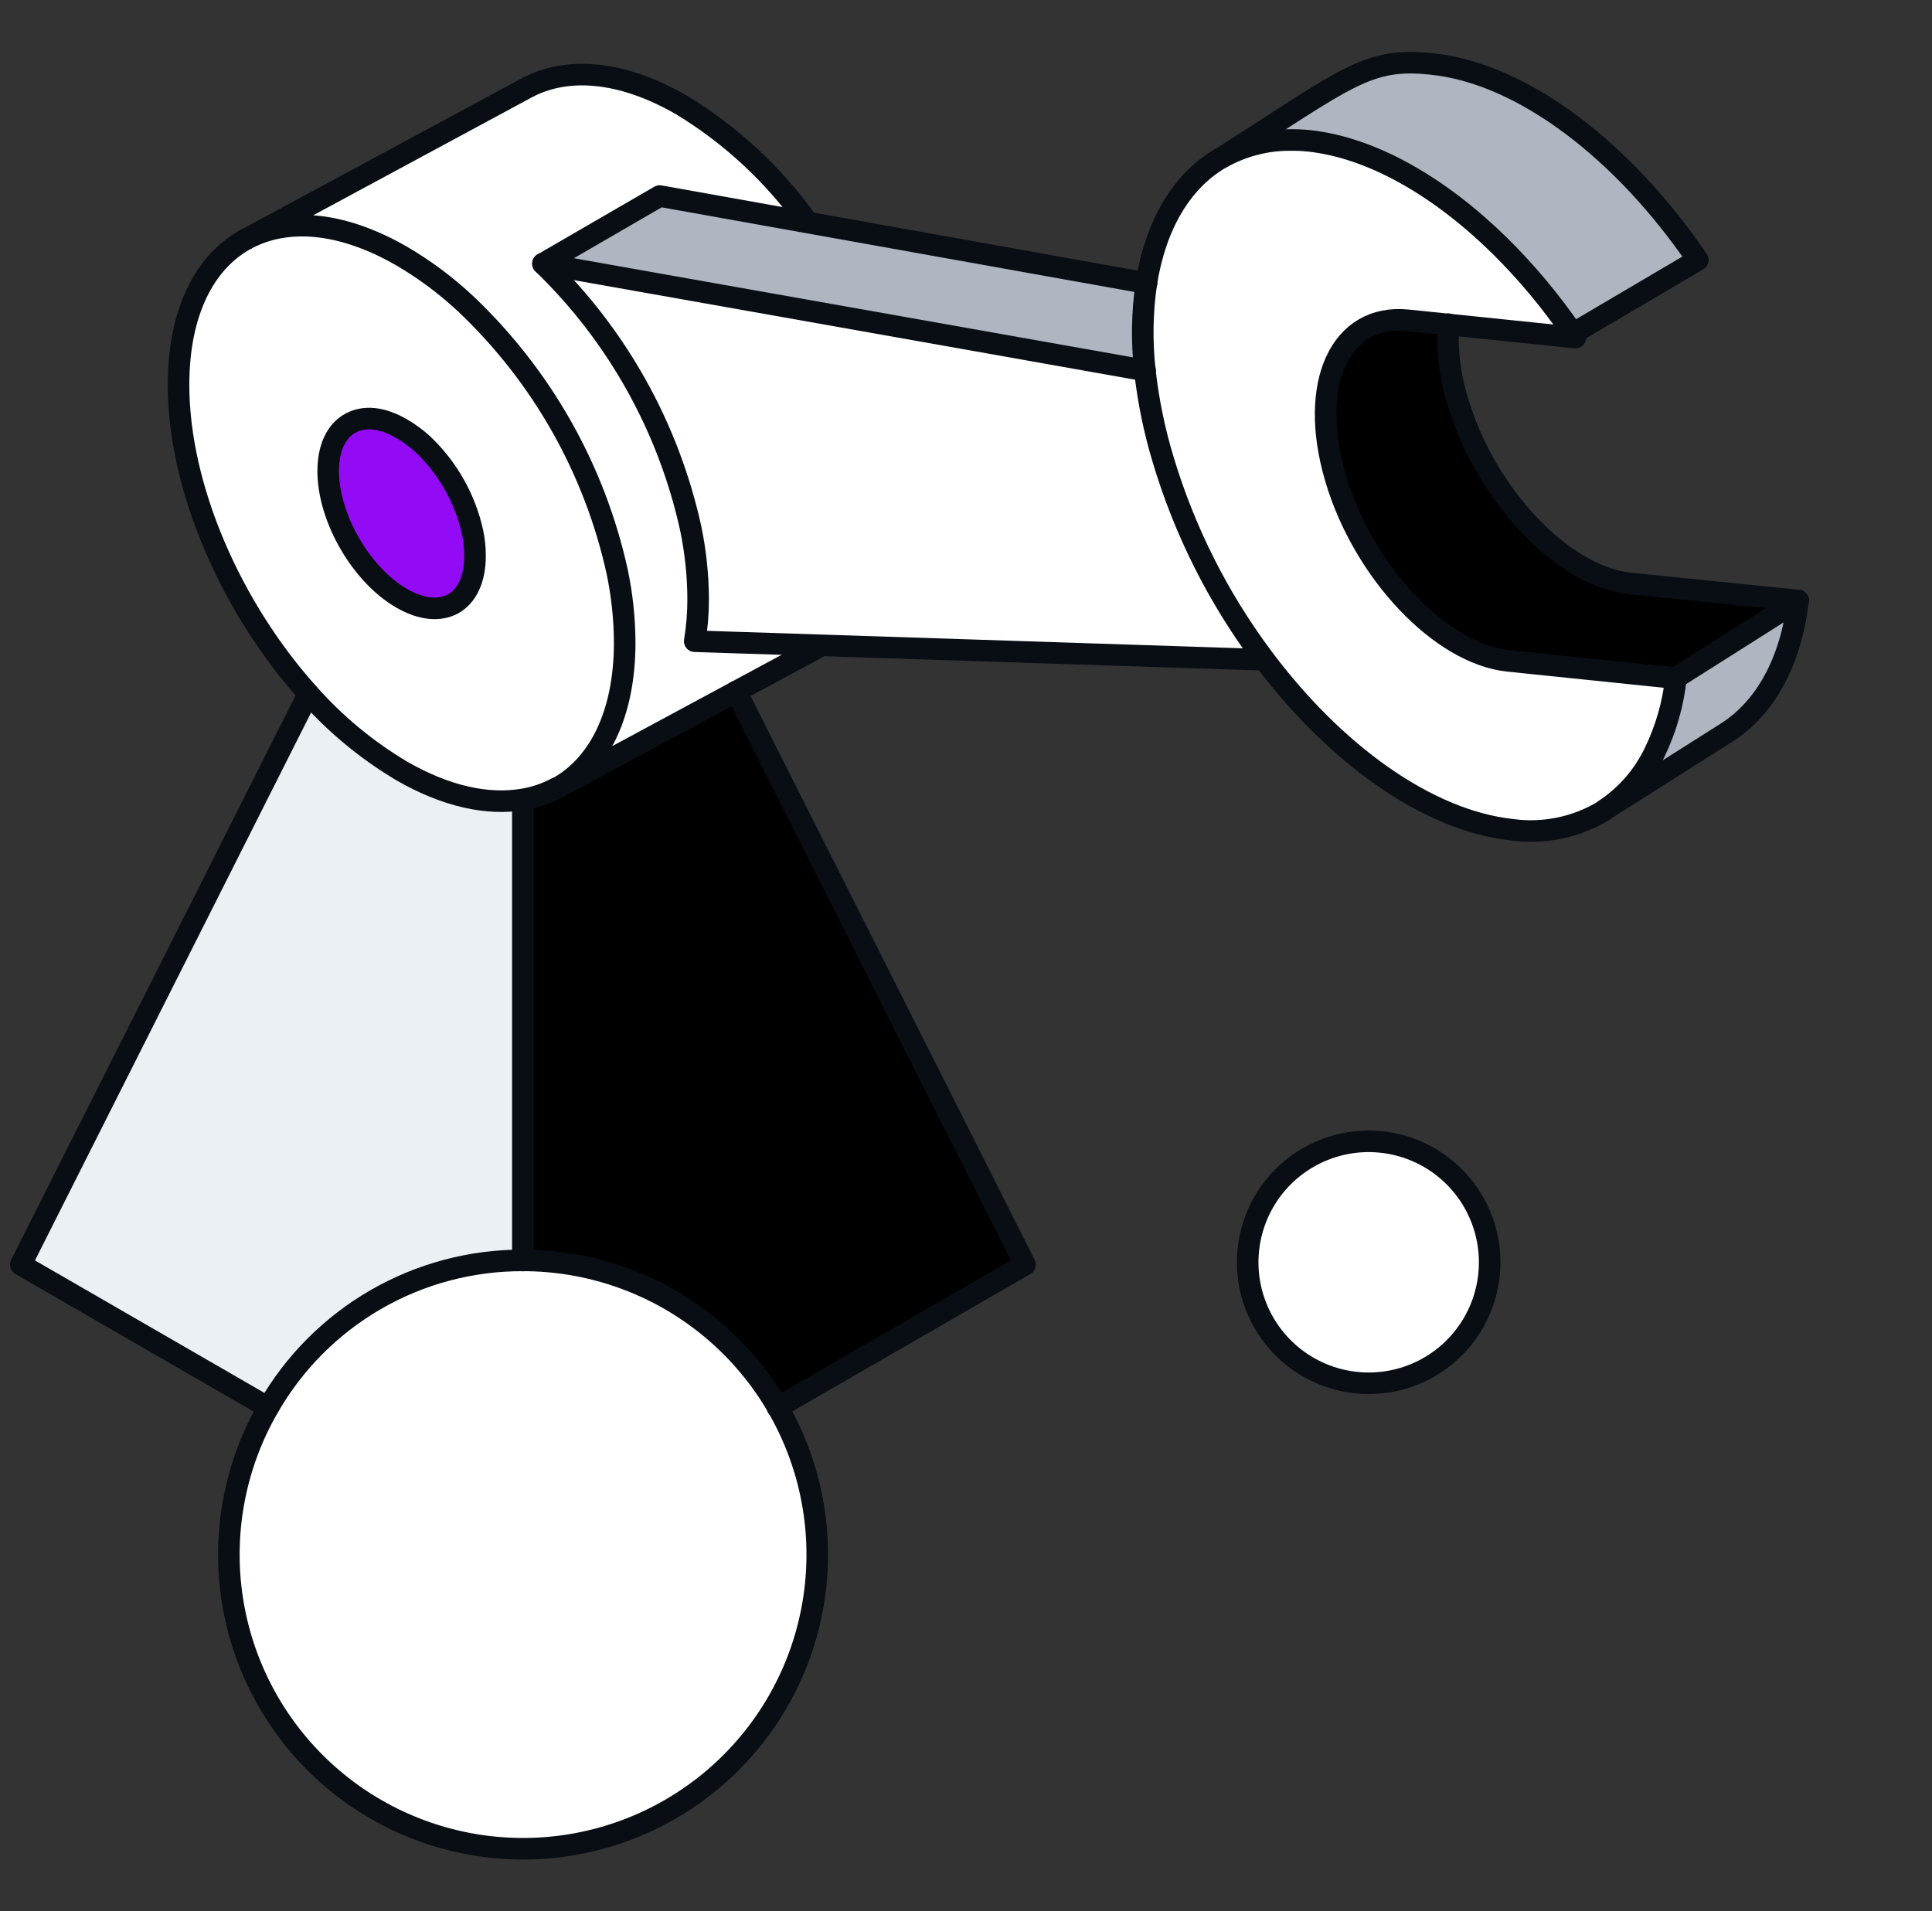 <?xml version="1.0" encoding="UTF-8"?>
<svg xmlns="http://www.w3.org/2000/svg" width="93" height="92" fill="none" viewBox="0 0 93 92">
  <rect x="0" y="0" width="93" height="92" fill="#333333" stroke="none"/>
  <path fill="#AFB6C1" d="m80.67 32.647 5.886-3.74c-.35 2.925-1.562 5.173-3.461 6.372l-5.864 3.713c1.034-.681 1.864-1.629 2.403-2.744.551-1.132.901-2.351 1.036-3.602Z"></path>
  <path fill="#fff" d="m75.471 16.203.239-.142.124.177-.363-.035ZM65.889 54.925c1.151-.003 2.278.336 3.237.974.959.637 1.708 1.545 2.151 2.607.443 1.063.562 2.233.341 3.363-.221 1.13-.773 2.169-1.585 2.986-.812.817-1.847 1.374-2.976 1.603-1.129.228-2.3.117-3.365-.32-1.065-.437-1.977-1.18-2.62-2.135-.643-.955-.989-2.079-.993-3.231-.004-.766.144-1.524.434-2.233.29-.709.718-1.353 1.257-1.896.54-.543 1.181-.974 1.888-1.269.707-.295 1.465-.447 2.23-.448Z"></path>
  <path fill="#000" d="M72.603 31.816c-3.257-.341-6.979-4.284-8.315-8.815-1.336-4.532.221-7.93 3.478-7.594l1.952.199c-.076 1.241.074 2.486.443 3.673 1.328 4.527 5.058 8.475 8.315 8.811l8.081.819-5.886 3.726-8.067-.819Z"></path>
  <path fill="#fff" d="M55.211 13.631c.443-2.788 1.682-4.912 3.585-6.018.999-.563 2.128-.857 3.275-.854.321-.006.641.007.96.04 3.04.31 6.284 2.186 9.156 5.018 1.313 1.298 2.498 2.719 3.54 4.244l-.239.142-7.705-.797c-3.257-.336-4.81 3.067-3.478 7.594 1.332 4.527 5.04 8.475 8.298 8.815l8.067.832c-.133 1.258-.485 2.483-1.04 3.62-.539 1.114-1.369 2.062-2.403 2.744-1.326.804-2.888 1.131-4.425.925-4.111-.443-8.594-3.695-12.033-8.329-2.129-2.856-3.74-6.062-4.762-9.475-.429-1.405-.726-2.846-.885-4.306-.147-1.397-.117-2.806.088-4.195Z"></path>
  <path fill="#AFB6C1" d="M63.012 6.781c-.319-.033-.64-.046-.96-.04-1.147-.003-2.275.291-3.275.854 6.076-3.868 7.027-4.868 10.116-4.536 4.425.443 9.293 4.226 12.834 9.439l-6.01 3.54c-1.042-1.524-2.227-2.946-3.54-4.244-2.881-2.801-6.125-4.686-9.165-5.014ZM55.122 17.845l-28.986-5.151 5.62-3.257 23.454 4.195c-.207 1.395-.237 2.811-.088 4.213Z"></path>
  <path fill="#fff" d="M22.433 14.641c-.943-.885-1.982-1.661-3.098-2.314-2.903-1.673-5.536-1.863-7.466-.823l13.48-7.271c1.934-1.04 4.562-.85 7.461.823 2.365 1.436 4.415 3.336 6.027 5.585v.058l-7.081-1.261-5.62 3.257c3.573 3.454 6.047 7.886 7.112 12.741.232 1.114.352 2.248.358 3.385.002.686-.052 1.372-.164 2.049l5.926.195v.111l-12.541 6.758c1.996-1.097 3.244-3.54 3.244-7.01-.006-1.136-.126-2.269-.358-3.381-1.081-4.932-3.617-9.425-7.28-12.9Z"></path>
  <path fill="#fff" d="M33.247 25.434c-1.065-4.854-3.539-9.286-7.112-12.741l28.986 5.151c.16 1.46.456 2.901.885 4.306 1.021 3.412 2.633 6.619 4.762 9.475l-.195.137-27.119-.885c.111-.677.166-1.363.164-2.049-.01-1.141-.134-2.278-.372-3.394Z"></path>
  <path fill="#000" d="M37.426 67.758c-1.242-2.152-3.029-3.939-5.181-5.182-2.152-1.243-4.593-1.898-7.077-1.899v-22.18c.57-.092 1.12-.279 1.629-.553l8.643-4.655 13.905 27.592-11.918 6.877Z"></path>
  <path fill="#EBF0F4" d="M25.167 60.682c-2.485-.001-4.926.652-7.077 1.896-2.151 1.243-3.937 3.032-5.176 5.185L1 60.881l13.847-27.477c1.293 1.464 2.805 2.718 4.483 3.717 2.155 1.244 4.151 1.664 5.837 1.376v22.184Z"></path>
  <path fill="#930BF5" d="M22.751 25.651c.077.367.115.741.115 1.115 0 1.146-.407 1.947-1.067 2.31-.637.341-1.505.279-2.461-.274-1.952-1.124-3.54-3.868-3.54-6.125 0-1.151.416-1.956 1.08-2.31.664-.354 1.5-.283 2.456.27.365.212.707.463 1.018.748 1.21 1.148 2.046 2.635 2.399 4.266Z"></path>
  <path fill="#fff" d="M11.016 74.834c0-2.801.831-5.539 2.386-7.867 1.556-2.329 3.768-4.144 6.355-5.216 2.588-1.072 5.435-1.352 8.182-.806 2.747.546 5.27 1.895 7.251 3.876 1.98 1.98 3.329 4.504 3.876 7.251.546 2.747.266 5.594-.806 8.182-1.072 2.588-2.887 4.799-5.216 6.355-2.329 1.556-5.067 2.387-7.867 2.387-1.863.013-3.711-.344-5.434-1.052-1.724-.707-3.29-1.75-4.608-3.067-1.318-1.318-2.36-2.884-3.067-4.608-.707-1.724-1.065-3.571-1.052-5.435ZM19.331 37.121c-1.676-1.002-3.187-2.257-4.479-3.722-3.691-4.098-6.257-9.877-6.257-14.878 0-3.496 1.252-5.93 3.27-7.019 1.929-1.04 4.562-.85 7.466.823 1.116.653 2.155 1.43 3.098 2.314 3.664 3.474 6.202 7.968 7.284 12.9.233 1.112.353 2.245.358 3.381 0 3.483-1.248 5.912-3.244 7.01h-.031c-.508.274-1.059.461-1.629.553-1.686.301-3.682-.119-5.837-1.363Zm3.54-10.355c0-.375-.038-.748-.115-1.115-.353-1.631-1.191-3.118-2.403-4.266-.312-.29-.655-.545-1.022-.761-.956-.553-1.823-.615-2.456-.27-.633.345-1.08 1.159-1.08 2.31 0 2.257 1.584 5.001 3.54 6.125.956.553 1.823.615 2.461.274.668-.35 1.071-1.151 1.071-2.297h.004Z"></path>
  <path stroke="#090E14" stroke-linecap="round" stroke-linejoin="round" stroke-width="1.038" d="M35.438 33.289 49.343 60.881l-11.918 6.877M25.168 38.498v22.184M12.909 67.758 1 60.881l13.847-27.477M8.595 18.522c0-3.496 1.252-5.93 3.27-7.019"></path>
  <path stroke="#090E14" stroke-linecap="round" stroke-linejoin="round" stroke-width="1.038" d="M26.827 37.931h-.031c-.508.274-1.059.461-1.629.553-1.686.283-3.682-.133-5.837-1.376-1.675-.997-3.186-2.248-4.479-3.708-3.691-4.102-6.257-9.877-6.257-14.878M22.866 26.766c0 1.146-.407 1.947-1.067 2.31-.637.341-1.505.279-2.461-.274-1.952-1.124-3.54-3.868-3.54-6.125 0-1.151.416-1.956 1.08-2.31.664-.354 1.5-.283 2.456.27.365.212.707.463 1.018.748 1.207 1.144 2.043 2.624 2.399 4.248.078.372.117.752.115 1.133Z"></path>
  <path stroke="#090E14" stroke-linecap="round" stroke-linejoin="round" stroke-width="1.038" d="m39.364 31.174-12.537 6.758c1.996-1.097 3.244-3.54 3.244-7.01-.006-1.136-.126-2.269-.358-3.381-1.081-4.932-3.617-9.425-7.28-12.9-.943-.885-1.982-1.661-3.098-2.314-2.903-1.673-5.536-1.863-7.466-.823l13.48-7.271c1.934-1.04 4.562-.85 7.461.823 2.365 1.436 4.415 3.336 6.027 5.585"></path>
  <path stroke="#090E14" stroke-linecap="round" stroke-linejoin="round" stroke-width="1.038" d="m55.122 17.836-28.986-5.142 5.62-3.257 23.437 4.195"></path>
  <path stroke="#090E14" stroke-linecap="round" stroke-linejoin="round" stroke-width="1.038" d="m60.561 31.753-27.119-.885c.111-.677.166-1.363.164-2.049-.006-1.138-.126-2.272-.358-3.385-1.065-4.854-3.539-9.286-7.112-12.741M12.914 67.758c-1.559 2.7-2.183 5.839-1.776 8.93.407 3.091 1.823 5.961 4.028 8.165 2.205 2.204 5.076 3.619 8.167 4.025 3.091.406 6.23-.219 8.93-1.779 2.7-1.56 4.809-3.967 6.001-6.848 1.192-2.881 1.4-6.075.591-9.086-.808-3.011-2.588-5.671-5.063-7.568-2.475-1.897-5.506-2.923-8.624-2.921-2.486-.008-4.93.643-7.082 1.887-2.152 1.244-3.937 3.036-5.171 5.194ZM69.717 15.605c-.076 1.241.074 2.486.443 3.673 1.328 4.527 5.058 8.475 8.315 8.811l8.081.819"></path>
  <path stroke="#090E14" stroke-linecap="round" stroke-linejoin="round" stroke-width="1.038" d="m75.709 16.074.124.177-8.067-.832c-3.257-.336-4.81 3.067-3.478 7.594 1.332 4.527 5.058 8.461 8.315 8.802l8.067.832"></path>
  <path stroke="#090E14" stroke-linecap="round" stroke-linejoin="round" stroke-width="1.038" d="M77.215 39.02c-1.326.805-2.888 1.131-4.425.925-4.111-.443-8.59-3.7-12.033-8.329-2.127-2.857-3.739-6.063-4.762-9.475-.427-1.405-.723-2.846-.885-4.306-.156-1.399-.132-2.812.071-4.204.443-2.788 1.682-4.912 3.585-6.019M58.777 7.613c6.076-3.868 7.027-4.868 10.116-4.536 4.425.443 9.293 4.226 12.834 9.439l-6.01 3.54c-1.042-1.524-2.227-2.946-3.54-4.244-2.881-2.819-6.125-4.704-9.165-5.032-.319-.033-.64-.046-.96-.04-1.149.002-2.277.303-3.275.872ZM86.556 28.908c-.35 2.925-1.562 5.173-3.461 6.372l-5.864 3.713c1.034-.681 1.864-1.629 2.403-2.744.555-1.137.906-2.362 1.04-3.62l5.881-3.722ZM77.228 39.011l-.014.009M75.71 16.061l-.239.142M71.708 60.771c.001-1.152-.34-2.279-.98-3.237-.64-.958-1.549-1.706-2.614-2.147-1.064-.441-2.236-.557-3.366-.332-1.13.225-2.168.779-2.983 1.594-.815.815-1.369 1.853-1.594 2.983-.225 1.13-.109 2.301.333 3.366.441 1.064 1.188 1.974 2.147 2.613.958.64 2.085.981 3.237.98.764 0 1.521-.151 2.227-.443.706-.292 1.348-.721 1.888-1.262.54-.54.969-1.182 1.262-1.888.292-.706.443-1.463.443-2.227Z"></path>
</svg>
